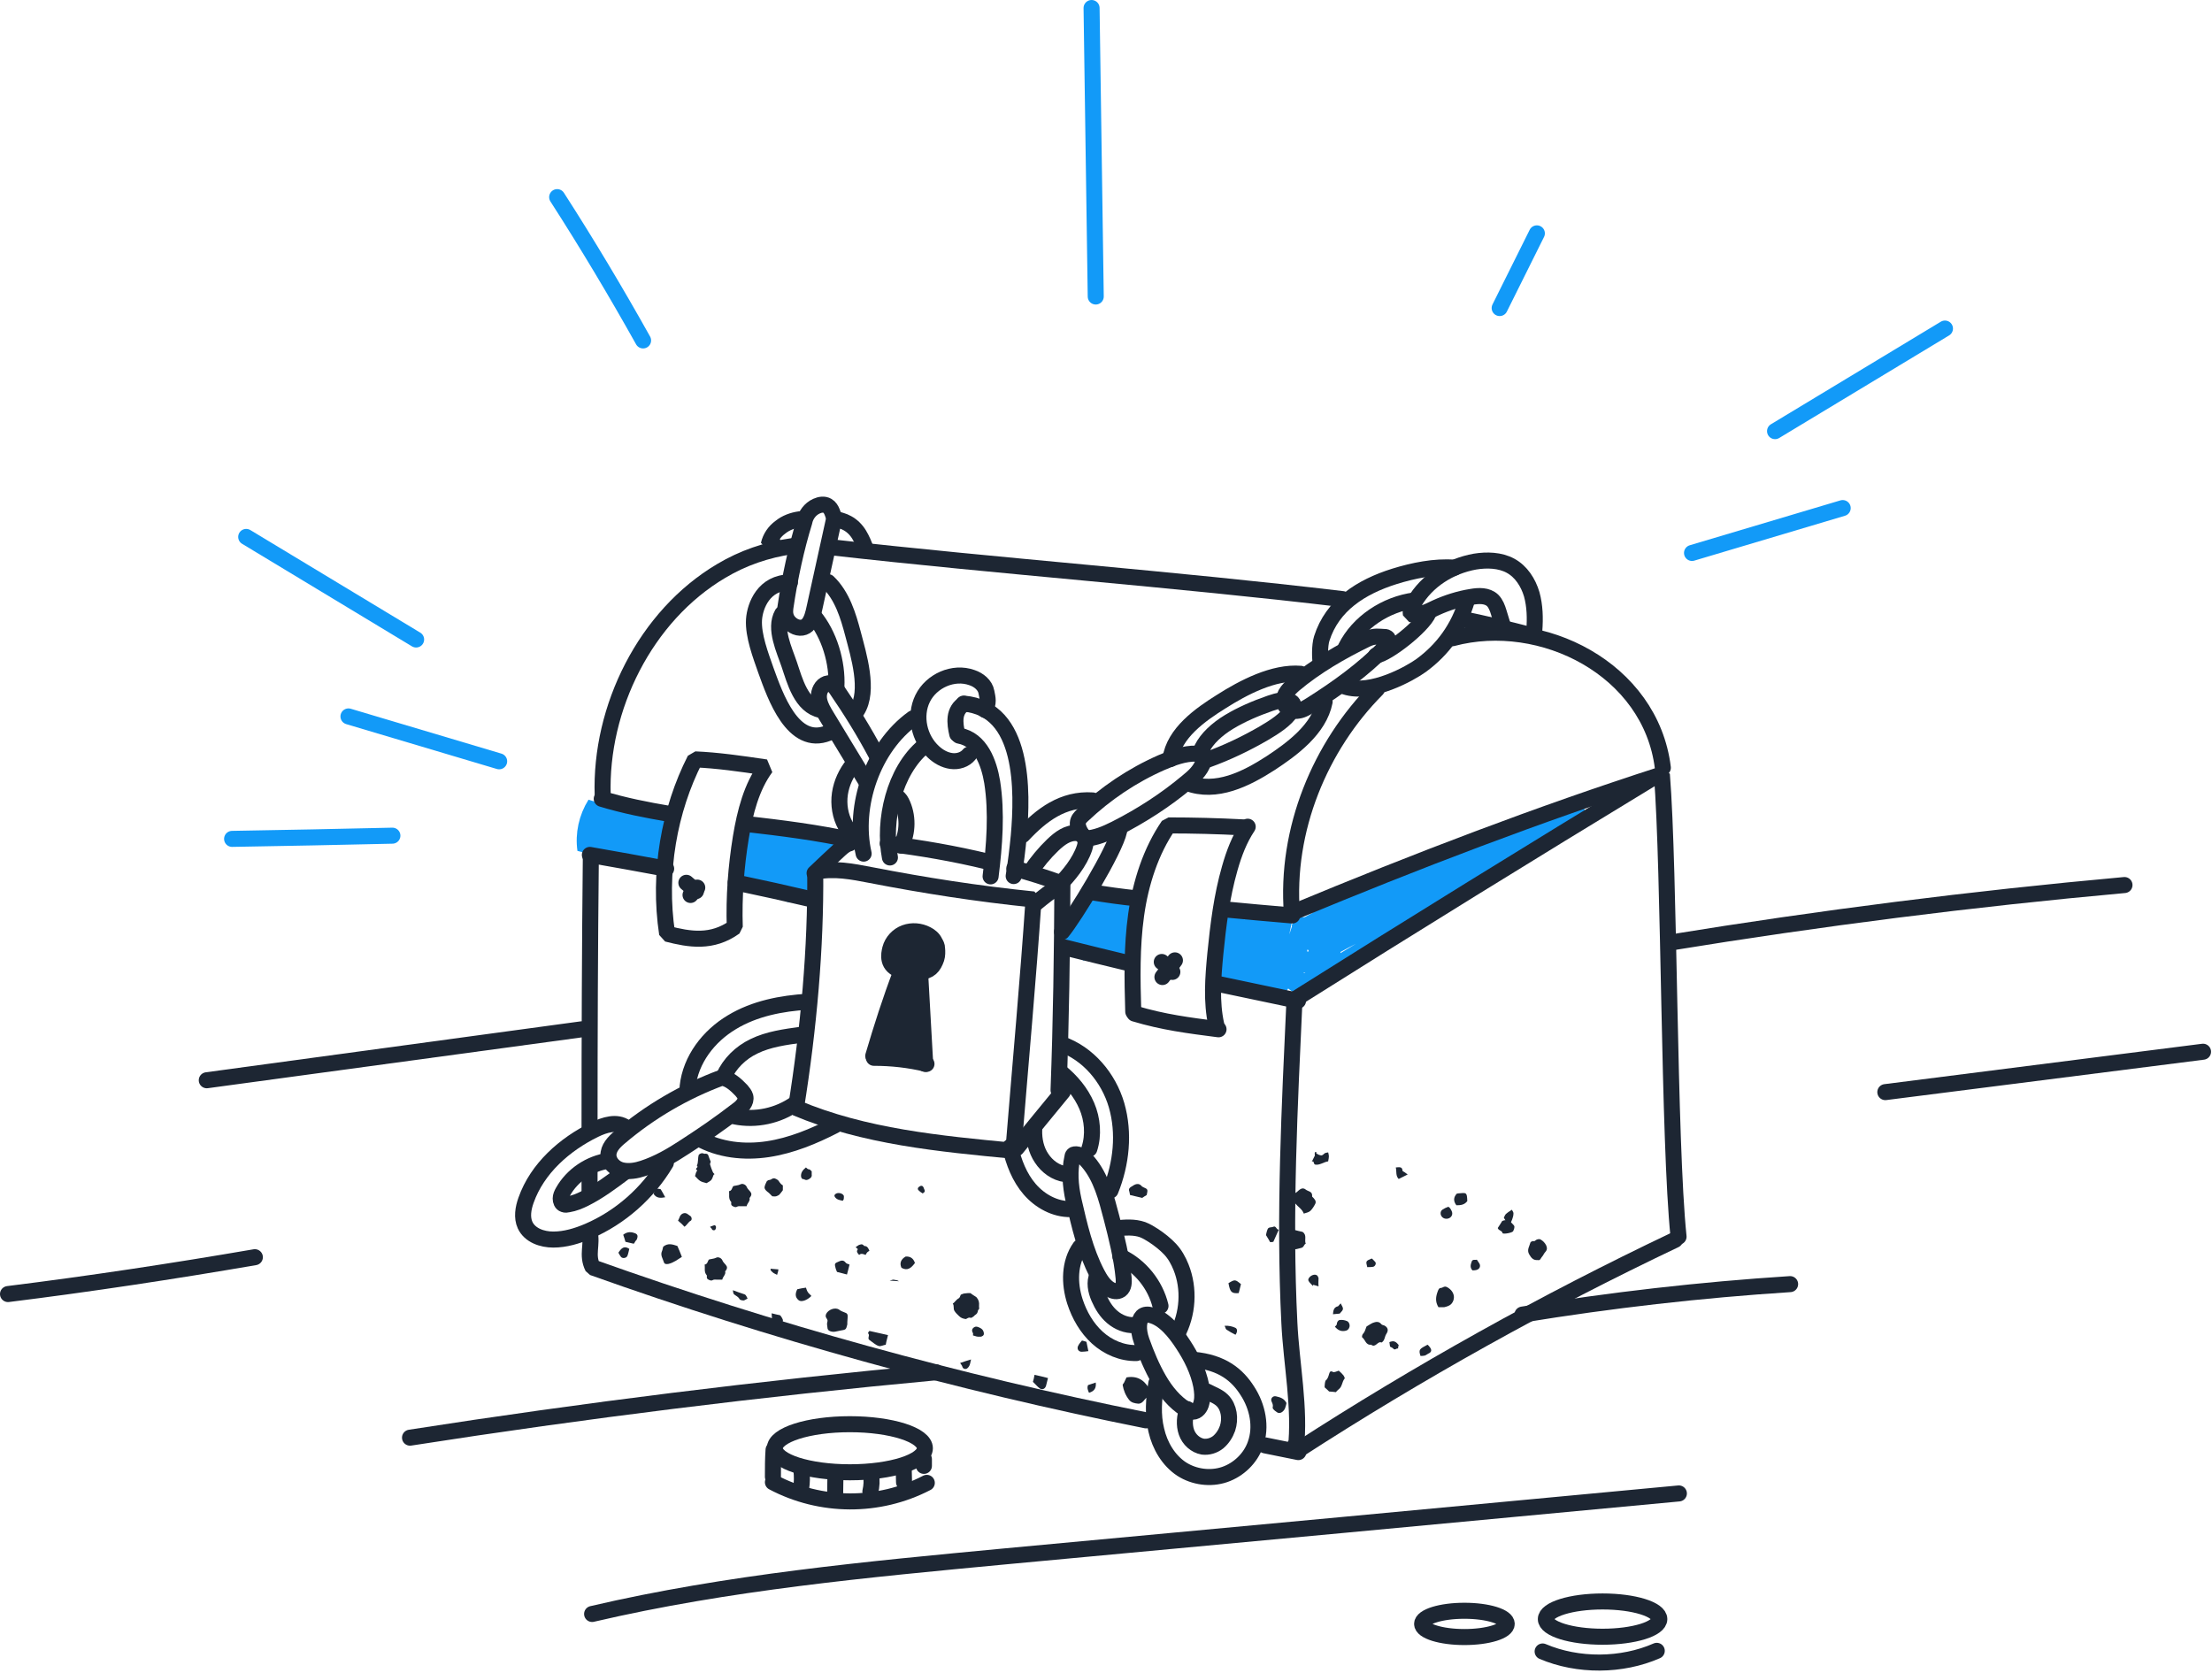 <?xml version="1.0" encoding="UTF-8"?>
<svg width="690px" height="522px" viewBox="0 0 690 522" version="1.1" xmlns="http://www.w3.org/2000/svg" xmlns:xlink="http://www.w3.org/1999/xlink">
    <!-- Generator: Sketch 61.2 (89653) - https://sketch.com -->
    <title>chest</title>
    <desc>Created with Sketch.</desc>
    <g id="features" stroke="none" stroke-width="1" fill="none" fill-rule="evenodd">
        <g id="export6" transform="translate(-772, -3475)">
            <g id="chest" transform="translate(774, 3477)">
                <g id="Vrstva_3" transform="translate(190, 357)" fill="#1D2633" fill-rule="nonzero">
                    <g id="Group">
                        <path d="M107.7,44.9 C108.2,44.7 108.6,44.5 109,44.5 C109.5,44.4 110.1,44.4 110.6,44.4 C110.8,44.4 111,44.6 111.1,44.7 C111.6,45.1 112.1,45.3 112.6,45.7 C113.3,46.5 113.5,47.3 113.4,48.3 C113.3,48.8 113.7,49.3 113.1,49.7 C112.9,50.7 112.8,50.8 112.1,51.3 C111.9,51.4 111.8,51.7 111.5,51.8 C111.3,52 110.9,52.2 110.7,52.1 C110.1,51.9 109.8,52.3 109.3,52.5 C108.5,52.4 107.8,52.2 107.2,51.6 C106.7,51.1 106.1,50.6 105.7,49.9 C105.3,49.2 105.7,48.3 105.2,47.7 C105.9,47.2 106.3,46.4 107.1,46 C107.4,45.7 107.4,45.7 107.7,44.9 Z" id="Path"></path>
                        <path d="M24.8,7.9 C25,7.4 25,6.7 25.5,6.2 C25.4,6.1 25.2,5.8 25.1,5.7 C25.2,5.3 25.9,5.1 25.4,4.7 C25.4,4.7 25.4,4.6 25.4,4.6 C25.9,3.5 25.6,2.3 26,1.2 C26.5,0.8 27,0.6 27.6,0.9 C27.7,1 27.9,0.9 28,0.9 C28.6,0.9 28.9,1.1 29,1.6 C29.2,2.2 29.4,2.7 29.7,3.4 C29.7,3.6 29.4,4 29.5,4.3 C29.7,5 30,5.8 30.3,6.5 C30.4,6.8 30.6,7 30.9,7.3 C30.9,7.3 30.7,7.4 30.6,7.5 C30,9.2 30,9.2 28.4,10.1 C26.4,9.6 26.3,9.5 24.8,7.9 Z" id="Path"></path>
                        <path d="M35.4,12.6 C36.4,12.5 36.3,11.4 36.8,11 C37.6,10.8 38.3,10.8 38.9,10.5 C39.3,10.3 39.6,10.3 39.9,10.4 C40.3,10.5 40.7,10.8 40.9,11.2 C41.1,11.8 41.6,12.2 42,12.7 C42.5,13.3 42.5,13.8 42,14.5 C42,14.6 41.8,14.6 41.8,14.7 C42.1,15.7 41.1,16.3 40.9,17.3 C40.3,17.3 39.7,17.3 39.1,17.3 C38.7,17.3 38.3,17.2 37.8,17.5 C37.5,17.7 37,17.5 36.6,17.3 C36.2,17.1 36,16.8 36.1,16.3 C36.1,16.2 36.1,16.1 36.1,16 C35.1,14.9 35.6,13.7 35.4,12.6 Z" id="Path"></path>
                        <path d="M27.8,35.5 C28.8,35.4 28.7,34.3 29.2,33.9 C30,33.7 30.7,33.7 31.3,33.4 C31.7,33.2 32,33.2 32.3,33.3 C32.7,33.4 33.1,33.7 33.3,34.1 C33.5,34.7 34,35.1 34.4,35.6 C34.9,36.2 34.9,36.7 34.4,37.4 C34.4,37.5 34.2,37.5 34.2,37.6 C34.5,38.6 33.5,39.2 33.3,40.2 C32.7,40.2 32.1,40.2 31.5,40.2 C31.1,40.2 30.7,40.1 30.2,40.4 C29.9,40.6 29.4,40.4 29,40.2 C28.6,40 28.4,39.7 28.5,39.2 C28.5,39.1 28.5,39 28.5,38.9 C27.5,37.8 28,36.6 27.8,35.5 Z" id="Path"></path>
                        <path d="M52.2,10.8 C52.2,11.3 52.2,11.8 52.2,12.3 C51.8,12.8 51.5,13.3 51.1,13.7 C50.8,13.9 50.5,14.1 50.1,14.2 C49.7,14.3 49.2,14.2 48.9,14.2 C48.5,13.8 48.1,13.4 47.8,13.1 C47.7,13 47.5,12.9 47.4,12.8 C46.9,12.4 46.4,11.9 46.5,11.3 C46.6,10.7 46.9,10.1 47.2,9.5 C47.3,9.4 47.5,9.3 47.6,9.2 C47.9,9.1 48.3,9.1 48.6,8.9 C49.4,8.3 50,8.7 50.6,9.1 C50.9,9.3 51.1,9.8 51.4,10.1 C51.6,10.4 51.9,10.6 52.2,10.8 Z" id="Path"></path>
                        <path d="M234.3,54.8 C235.2,54.3 235.9,53.7 236.8,53.5 C237.4,53.3 238.2,53.3 238.8,54 C239,54.3 239.4,54.4 239.8,54.5 C241,55.1 241.2,56.1 240.4,57.2 C240.2,57.5 240.1,57.9 240,58.2 C239.9,58.5 239.8,58.9 239.6,59.2 C239.4,59.5 239,59.9 238.9,59.8 C237.7,59.3 237.1,61.6 235.7,60.5 C234,60.7 233.9,58.9 232.9,58.2 C232.8,58.1 232.9,57.4 233.1,57.2 C233.7,56.6 233.9,55.8 234.2,55 C234.2,55 234.2,54.9 234.3,54.8 Z" id="Path"></path>
                        <path d="M159.4,70.7 C163.4,70 165.5,72.2 166.9,75 C167.1,75.3 166.9,76 166.7,76.2 C166.2,76.8 165.4,77.1 165,77.7 C164.5,78.4 163.9,78.9 163.1,78.9 C162,78.8 160.9,78.6 160.2,77.7 C159.1,76.3 158.5,74.8 158.2,73.1 C158.2,72.9 158.4,72.6 158.6,72.4 C158.8,71.9 159.1,71.4 159.4,70.7 Z" id="Path"></path>
                        <path d="M222.6,75.1 C222.3,74.8 221.9,74.4 221.2,73.8 C221.2,73.5 221.2,73 221.3,72.4 C221.4,72.1 221.4,71.7 221.6,71.6 C222.2,71.1 222.4,70.3 222.6,69.6 C222.8,69.1 222.9,68.5 223.8,69 C224.2,69.2 225,68.8 225.6,68.6 C226.2,69.1 226.7,69.6 227.1,70.1 C227.3,70.4 227.6,71 227.4,71.1 C226.6,72.1 226.7,73.6 225.6,74.4 C225.3,74.6 225,75 224.7,75.3 C224.2,75.2 223.6,75.2 222.6,75.1 Z" id="Path"></path>
                        <path d="M256.7,48.8 C255.6,47 255.9,45.4 256.5,43.8 C256.7,43.3 256.9,42.8 257.4,42.8 C258.1,42.8 258.5,42 259.5,42.6 C261.9,44 262,46.4 260.7,47.8 C260.1,48.4 259.3,48.6 258.5,48.8 C258,48.8 257.4,48.8 256.7,48.8 Z" id="Path"></path>
                        <path d="M287.7,34.1 C286.3,34.2 285.7,33.5 285,32.3 C284.2,30.9 285.1,29.8 285.4,28.6 C285.5,28.4 285.8,28.3 286,28.2 C286.2,28.1 286.6,28.3 286.8,28.1 C287.3,27.6 288.1,27.4 288.6,27.7 C289.3,28.1 289.9,28.7 290.3,29.5 C290.6,30.2 290.7,30.8 290.1,31.5 C289.6,32 289.4,32.7 288.9,33.2 C288.6,33.6 288.4,34.3 287.7,34.1 Z" id="Path"></path>
                        <path d="M72.3,54.2 C71.9,55.9 71.8,55.8 70.1,56.1 C69,56.3 68.1,56.7 67,56.3 C66.4,56.1 66.1,55.7 66.1,55.1 C66,54.5 65.9,53.9 66.1,53.3 C66.3,52.6 65.7,52.3 65.6,51.8 C65.5,51.5 65.6,51.2 65.7,50.9 C66.4,49.5 68.6,48.7 69.8,49.6 C70.3,50 70.9,50.2 71.4,50.4 C72.3,50.7 72.5,51 72.4,52.1 C72.3,53 72.3,53.9 72.3,54.2 Z" id="Path"></path>
                        <path d="M19.5,21.8 C19.7,21.4 19.9,21 20,20.7 C20.3,19.7 21.6,18.9 22.7,19.9 C22.9,20.1 23.2,20.2 23.4,20.4 C23.8,20.7 23.9,21.5 23.5,21.8 C22.7,22.2 22.3,23.2 21.5,23.7 C20.9,23 20.2,22.4 19.5,21.8 Z" id="Path"></path>
                        <path d="M214.7,19.6 C214.2,18.2 212.9,17.5 212,16.4 C212,15.5 212,14.6 211.9,13.3 C212,13.2 212.2,13.1 212.5,12.9 C213.3,12.2 214.2,11.2 215.3,12.1 C216,12.7 217.4,12.6 217.3,14.1 C217.3,14.2 217.3,14.3 217.3,14.3 C217.9,14.9 218.7,15.6 218.3,16.5 C217.9,17.3 217.4,18.1 216.8,18.7 C216.3,19.2 215.6,19.3 214.7,19.6 Z" id="Path"></path>
                        <path d="M209.2,30 C209,29.7 208.9,29.6 208.9,29.5 C208.7,28.6 208.5,27.6 208.3,26.8 C209.5,26.1 210.6,25.5 211.8,24.7 C212.5,24.9 213.4,25.1 214.3,25.3 C215.8,26.3 214.8,27.8 215.3,29 C214.7,29.2 214.8,30.1 213.9,30.3 C212.9,30.5 212.1,31 211,30.5 C210.4,30.2 209.7,30.1 209.2,30 Z" id="Path"></path>
                        <path d="M59.4,5.2 C59.7,5.4 59.9,5.8 60.4,5.8 C60.7,5.8 60.9,6.2 61.2,6.4 C61.2,6.8 61.2,7.1 61.2,7.4 C61.3,7.9 61.1,8.3 60.7,8.6 C60.3,8.9 59.8,9.2 59.3,9.1 C59,9 58.7,8.8 58.3,8.8 C58.2,8.8 58,8.4 57.9,8.2 C57.7,6.9 58.4,6 59.4,5.2 Z" id="Path"></path>
                        <path d="M85,57.5 C84.8,58.4 84.5,59.3 84.3,60.5 C83.6,60.6 82.7,61.1 82.1,60.9 C81.1,60.6 80.2,59.7 79.3,59.1 C78.4,58.6 79.4,57.7 78.9,57.1 C78.6,56.7 79,56.5 79.2,56.2" id="Path"></path>
                        <path d="M74.9,30.1 C75.2,29.9 75.5,29.6 75.9,29.4 C76.5,29.2 76.9,29 77.4,29.5 C77.5,29.6 77.5,29.7 77.6,29.7 C78.6,29.7 78.9,30.5 79.2,31.2 C78.9,31.4 78.7,31.5 78.5,31.7 C78.3,31.9 78.2,32.2 78,32.5 C77.3,32.2 76.6,31.9 76,32.5 C75.5,31.9 75,31.5 75.6,30.7 C75.4,30.5 75.2,30.3 74.9,30.1 Z" id="Path"></path>
                        <path d="M19.3,29.7 C19.8,30.8 20.2,31.8 20.7,33.1 C19.4,33.9 18.2,34.9 16.5,35.3 C15.9,35.4 15.3,35.4 15.1,34.8 C14.8,33.7 13.9,32.6 14.5,31.3 C14.7,30.9 14.7,30.4 14.9,29.9 C16.4,28.7 17.8,29.2 19.3,29.7 Z" id="Path"></path>
                        <path d="M275.2,24.1 C275.7,23.4 276.2,22.5 276.6,21.9 C278.2,21.2 279.1,22 279.9,22.9 C280.1,23.1 280.4,23.4 280.4,23.7 C280.4,24.2 280.2,24.7 280,25.1 C279.7,25.6 276.9,26.1 276.7,25.7 C276.5,24.8 275.5,25 275.2,24.1 Z" id="Path"></path>
                        <path d="M15.5,14.5 C14,14.8 12.8,14.8 11.9,13.5 C12.3,11.9 12.6,11.6 14.1,12 C14.5,12.7 15,13.5 15.5,14.5 Z" id="Path"></path>
                        <path d="M217.2,3.4 C217.5,2.8 217.8,2.2 218.1,1.6 C218.2,1.4 218.1,1.2 218.1,1 C218.1,0.8 218.1,0.4 218.3,0.4 C218.8,0.2 218.5,0.7 218.6,0.8 C219,1.1 219.4,1.3 219.9,1.4 C220.5,1.6 220.8,1.1 221.2,0.8 C221.5,0.6 221.9,0.6 222.3,0.5 C222.6,1.7 222.6,1.7 222.3,3.3 C220.9,3.5 219.6,4.6 218.2,4.3 C217.6,4 218,3 217.2,3.4 Z" id="Path"></path>
                        <path d="M165.7,13.8 C165.2,14.1 164.7,14.4 164.3,14.7 C163.1,14.4 161.8,14.1 160.5,13.8 C160.4,13.5 160.4,13.1 160.3,12.8 C160,12.1 160.2,11.6 160.9,11.2 C162.1,10.4 163.2,9.8 164.3,11.2 C164.3,11.2 164.5,11.2 164.5,11.3 C166.1,12 166.1,12 165.7,13.8 Z" id="Path"></path>
                        <path d="M262.3,17 C261.3,15.7 261.4,14.5 262.4,13.4 C262.5,13.4 262.6,13.3 262.8,13.3 C265.4,13.1 265.6,12.8 265.7,15.7 C264.8,16.9 263.6,17 262.3,17 Z" id="Path"></path>
                        <path d="M224.4,54.9 C224.7,54.6 225,54.3 225,54.1 C225,53.4 225.5,52.8 225.9,52.8 C226.6,52.7 227.4,52.8 228.1,53.1 C228.8,53.3 229.2,54.4 228.9,55.1 C228.7,55.7 228.3,56.1 227.5,56.2 C226.2,56.4 225.3,55.9 224.4,54.9 Z" id="Path"></path>
                        <path d="M209.3,78.7 C209.2,79.1 209.1,79.7 208.9,80.2 C208.6,81.1 207.7,81.9 206.9,81.8 C206.4,81.8 204.8,80.5 205,80.1 C205.2,79.3 204.9,78.8 204.6,78.1 C204.3,77.2 205.1,76.4 206,76.6 C207.4,76.9 208.6,77.3 209.3,78.7 Z" id="Path"></path>
                        <path d="M70.9,15.6 C70,15.4 69.1,15.3 68.5,14.5 C68.2,14.1 68.2,13.8 68.6,13.5 C69.3,12.9 70.8,13.2 71.2,14 C71.3,14.3 71.2,14.7 71.2,15 C71.2,15.2 71,15.4 70.9,15.6 Z" id="Path"></path>
                        <path d="M259.4,21.2 C258.4,21.3 257.6,20.7 257.4,19.8 C257.3,19.2 257.5,18.7 257.9,18.4 C258.5,18 259.1,17.7 259.7,17.5 C260.1,17.4 260.9,18.6 261,19.4 C261.1,20.3 260.4,21.1 259.4,21.2 Z" id="Path"></path>
                        <path d="M134.9,70.9 C134.7,71.8 134.5,72.5 134.3,73.3 C134,74.3 133.1,74.7 132.3,74.1 C131.5,73.5 130.9,72.7 130.2,72.1 C130.4,71.4 130.6,70.7 130.7,69.9 C132.1,70.2 133.4,70.5 134.9,70.9 Z" id="Path"></path>
                        <path d="M73,35.5 C72.7,36.6 72.5,37.6 72.2,38.6 C71.2,38.3 70.2,38.1 69.1,37.8 C69,37.5 68.8,37.2 68.7,36.8 C68.6,36.1 68,35.2 69.1,34.8 C69.9,34.5 70.9,33.7 71.8,34.9 C72,35.2 72.5,35.3 73,35.5 Z" id="Path"></path>
                        <path d="M61.1,45.3 C59.7,46.7 57.9,47.3 57.1,46.6 C55.9,45.6 56.1,44.4 56.7,43.2 C57.6,43 58.5,42.8 59.4,42.7 C59.6,43.2 59.7,43.7 60,44.1 C60.2,44.5 60.7,44.8 61.1,45.3 Z" id="Path"></path>
                        <path d="M202.9,26.3 C203,25.9 203.1,25.2 203.4,24.5 C203.7,23.7 204.6,24 205.2,23.7 C206.1,23.3 206.1,24.7 206.9,24.6 C206.3,25.9 205.8,27.1 205.2,28.4 C204.9,28.5 204.5,28.5 204.2,28.5 C203.9,27.9 203.5,27.3 202.9,26.3 Z" id="Path"></path>
                        <path d="M93.4,35 C92.3,36.5 91.1,37.6 89.2,36.5 C88.5,35 89.1,33.8 90.5,33 C91.9,32.9 92.9,33.5 93.4,35 Z" id="Path"></path>
                        <path d="M253.3,60.5 C253.5,60.7 253.7,60.8 253.8,61 C254.7,62 254.7,62.8 253.5,63.3 C253.1,63.5 252.8,63.8 252.4,63.9 C252,64 251.5,64 251.1,64 C250.4,61.9 250.9,61.8 253.3,60.5 Z" id="Path"></path>
                        <path d="M219.3,42.3 C218.6,42.1 218.1,41.9 217.6,41.8 C217.6,41.9 217.6,42.1 217.6,42.2 C217.4,42 217.1,41.7 216.9,41.5 C216.1,40.7 215.9,40.3 216.3,39.7 C216.8,38.9 218,38.4 218.7,38.8 C219,38.9 219.2,39.4 219.3,39.7 C219.3,40.4 219.2,41.2 219.3,42.3 Z" id="Path"></path>
                        <path d="M278.8,23.5 C278,22.4 277.6,21.7 277.1,20.9 C277.6,19.7 277.6,19.7 279.6,18.4 C279.8,18.8 280.1,19.1 280.1,19.5 C280.1,20.8 279.5,21.9 278.8,23.5 Z" id="Path"></path>
                        <path d="M5.7,29 C4.8,28.8 4,28.6 3.1,28.4 C2.9,27.7 2.7,27 2.4,26.2 C3.4,25.4 4.5,25.2 5.7,25.6 C6.8,25.9 7.1,26.4 6.7,27.5 C6.6,27.8 6.4,28 6.2,28.2 C6.1,28.5 5.9,28.7 5.7,29 Z" id="Path"></path>
                        <path d="M195.1,41.6 C194.9,42.5 194.6,43.5 194.4,44.4 C192.1,44.6 191.7,44 191.2,41.3 C193.2,40.1 193.3,40.1 195.1,41.6 Z" id="Path"></path>
                        <path d="M243.4,5.2 C244.5,5.1 245.4,4.9 245.5,6.2 C245.5,6.4 245.8,6.5 246,6.6 C246.3,6.8 246.6,7 247.1,7.4 C246,7.9 245.2,8.4 244.3,8.8 C243.3,7.8 243.7,6.5 243.4,5.2 Z" id="Path"></path>
                        <path d="M267.3,37.3 C266.4,36.3 266.8,35.4 267.1,34.5 C267.4,33.8 268.1,34.1 268.7,34 C268.9,34.3 269.1,34.6 269.3,34.9 C270,35.8 269.7,36.9 268.5,37.2 C268.2,37.3 267.8,37.3 267.3,37.3 Z" id="Path"></path>
                        <path d="M85.5,40.5 C86,40.4 86.4,40.2 86.7,40.2 C87.3,40.3 88.1,40.4 88.4,40.7" id="Path"></path>
                        <path d="M95.8,13.3 C95.3,13 94.9,12.7 94.6,12.4 C94.2,12.1 94.2,11.6 94.6,11.3 C95.2,10.8 95.7,10.8 96,11.3 C96.2,11.6 96.2,11.9 96.4,12.2 C96.6,12.8 96.3,13 95.8,13.3 Z" id="Path"></path>
                        <path d="M226.2,47.6 C227.2,49.4 227.2,49.4 225.9,50.8 C225.1,50.9 224.5,50.9 223.8,51 C223.9,49.9 224,48.8 225.4,48.5 C225.6,48.3 225.9,47.9 226.2,47.6 Z" id="Path"></path>
                        <path d="M111.5,57.6 C111.5,57.3 111.6,57.1 111.5,56.9 C111.1,56.2 111.1,55.6 111.8,55.1 C112.5,54.6 113.2,55 113.8,55.3 C114.2,55.5 114.6,55.9 114.7,56.2 C114.9,56.6 115,57.2 114.8,57.5 C114.6,57.8 114,58.1 113.6,58 C112.9,58.1 112.2,57.8 111.5,57.6 Z" id="Path"></path>
                        <path d="M48.7,50.7 C49.7,51 50.5,51.1 51.3,51.3 C51.4,51.4 51.5,51.5 51.6,51.6 C52,52.3 52.6,52.9 51.9,53.7 C51.5,54.2 49.9,54.1 49.3,53.6 C49,53.4 48.9,52.9 48.9,52.6 C48.7,52.1 48.8,51.5 48.7,50.7 Z" id="Path"></path>
                        <path d="M50.4,38.7 C49.9,38.4 49.4,38.3 49,37.9 C48.7,37.6 48.2,37.3 48.4,36.8 C49.1,36.9 49.9,36.9 50.8,37 C50.8,37.5 50.6,38 50.4,38.7 Z" id="Path"></path>
                        <path d="M145.5,59.2 C145.9,59.3 146.4,59.4 146.9,59.6 C147.1,60.5 147.3,61.5 147.5,62.5 C146.7,62.6 146.1,62.7 145.4,62.7 C144.3,62.7 143.8,61.6 144.4,60.7 C144.7,60.1 145.1,59.7 145.5,59.2 Z" id="Path"></path>
                        <path d="M235.9,33.6 C236.3,34 236.7,34.3 237,34.7 C237.4,35.2 236.9,36.1 236.3,36.2 C235.7,36.3 235.1,36.3 234.5,36.3 C234,34.4 234,34.4 235.9,33.6 Z" id="Path"></path>
                        <path d="M214,75.1 C213.9,76.4 213,76.8 212.2,77 C211.7,77.1 211,77 210.6,76.3 C210.2,75.6 210.5,75 210.8,74.5 C211.1,74 211.8,73.8 212.5,74.2 C212.9,74.4 213.4,74.8 214,75.1 Z" id="Path"></path>
                        <path d="M4.3,30.6 C4.1,31.3 4,32.1 3.7,32.8 C3.4,33.5 2.2,33.7 1.7,33.1 C1.4,32.7 1.1,32.2 0.9,31.8 C1.8,30.4 2.7,29.5 4.3,30.6 Z" id="Path"></path>
                        <path d="M241.6,61.1 C241.5,60.6 241.5,60.2 241.4,59.7 C241.7,59.6 241.8,59.5 242,59.5 C243.1,59.2 243.7,59.9 244.3,60.6 C244.2,61 244.1,61.3 244.1,61.7 C243.6,61.5 243.1,62.4 242.6,61.7 C242.3,61.4 241.9,61.3 241.6,61.1 Z" id="Path"></path>
                        <path d="M36.6,43.5 C38,44 39,44.4 40,44.7 C40.6,44.9 40.6,44.9 41.2,46.1 C40.8,46.3 40.4,46.6 40,46.7 C39.6,46.7 38.9,46.6 38.7,46.3 C38.3,45.5 37.6,45.3 37,44.8 C36.7,44.6 36.7,44 36.6,43.5 Z" id="Path"></path>
                        <path d="M193.4,57.4 C192.4,56.9 191.5,56.4 190.6,55.8 C190.3,55.6 190.3,55.2 190,54.6 C191.3,54.5 192.4,54.8 193.3,55.2 C194,55.5 194.1,56.4 193.4,57.4 Z" id="Path"></path>
                        <path d="M29.5,23.7 C30.1,23.5 30.5,23.3 30.9,23.2 C31.4,23.4 31.4,23.8 31.3,24.2 C31.2,24.6 31,24.8 30.7,24.8 C30.4,24.8 30.1,24.7 30,24.3 C29.8,24.1 29.6,23.9 29.5,23.7 Z" id="Path"></path>
                        <path d="M107.5,66.2 C108.6,65.8 109.6,65.5 110.9,65.1 C110.7,66 110.6,66.6 110.4,67 C110.2,67.4 109.9,67.8 109.5,68 C109,68.2 108.4,68 108.2,67.4 C108.1,67 107.9,66.8 107.5,66.2 Z" id="Path"></path>
                        <path d="M147.4,73.1 C148.2,72.8 149,72.6 149.8,72.3 C150,74 149.4,75 147.7,75.5 C147.4,74.8 147,74 147.4,73.1 Z" id="Path"></path>
                    </g>
                </g>
                <g id="Vrstva_5" stroke-linecap="round" stroke-linejoin="bevel" stroke-width="5">
                    <path d="M417.8,200 C421.7,192.2 430.2,186.5 439.3,185.3" id="Path" stroke="#1D2633"></path>
                    <path d="M443.6,189.2 C441.8,193.4 430.8,202 427.2,202.5" id="Path" stroke="#1D2633"></path>
                    <path d="M321.2,279.7 C323.4,277.9 325.7,276 329.4,273.7 C329.3,295.2 329,316.7 328.2,338.1" id="Path" stroke="#1D2633"></path>
                    <path d="M334.6,282.3 C334,287.6 332.2,288.2 332.6,293.6 C334.8,288 337.2,282.8 337.5,276.7 C336.6,283.2 335.2,288.7 335.2,295.3 C337.3,294.6 338.1,291.8 338.5,289.4 C339.4,285 340.3,280.6 341.1,276.2 C340.4,281 339.9,285.9 339.5,290.7 C339.4,292.5 339.3,294.6 340.5,295.8 C342.6,290.2 344,284.2 345.3,278.3 C344.6,283.7 344.2,289.2 344.1,294.6 C345.2,294.2 345.7,292.7 346,291.5 C347.2,287 348.5,282.5 349.7,278 C349.2,283.6 348.7,289.1 348.2,294.7" id="Path" stroke="#129AF8"></path>
                    <path d="M381.4,288.1 C380.9,293.1 380.9,298.2 381.4,303.2 C383.7,296.9 383.7,290 383.7,283.3 C381.9,289.7 380.9,296.4 380.7,303.1 C381.2,303.7 382.2,303.5 382.8,303.1 C383.4,302.6 383.7,301.9 384,301.2 C386.4,295.2 387.9,288.9 389.3,282.6 C388.4,289 387.5,295.4 386.6,301.7 C386.5,302.5 386.4,303.4 387.1,303.9 C388.5,303.4 389.1,301.9 389.6,300.5 C391.6,294.7 393.2,288.7 394.3,282.6 C393.9,290.7 390.9,298.8 391.9,306.8 C396.7,300.3 396.4,291.5 398.8,283.8 C397.1,291.7 395.7,299.6 394.6,307.6 C396.4,307.8 397.5,305.7 398.1,304 C400.2,297.5 402.3,291.1 404.4,284.6 C404.7,288 404,291.3 403.2,294.6 C402.3,298.3 401.5,302 400.6,305.7 C401.7,305.1 402.5,303.9 402.5,302.6" id="Path" stroke="#129AF8"></path>
                    <path d="M403.9,305.6 C420,295.9 436.2,286.2 452.3,276.6 C451.1,276.1 449.7,276.6 448.5,277.1 C434.3,282.7 420.6,289.4 407.4,297 C420.3,289.7 433.2,282.4 446.1,275.1 C446.1,274.1 444.6,274 443.6,274.3 C429.9,278.4 416.9,284.5 405.1,292.5 C416.8,286.4 428.6,280.4 440.3,274.3 C427.6,279.1 414.8,283.8 402.1,288.6 C412,283 422.1,277.8 432.4,273.2 C422.9,277.1 413.3,281.1 405.3,287.4 C407.7,288 410.2,288.6 411.9,290.3 C413.7,292 414.4,295.1 412.8,296.9 C411.1,298.8 408.2,298.4 405.8,297.9 C419.8,290.2 433.6,281.9 447,273.1 C439.9,275.4 432.8,277.6 425.7,279.9 C432.7,275.6 439.8,271.7 447.1,268.1 C439.8,269.7 432.7,272.3 426.2,276 C434.2,272.2 442.4,268.8 450.8,265.9 C446,268.1 441.3,270.4 436.6,272.9 C434.6,273.9 432.5,275.2 431.9,277.3 C450.8,269.2 469.6,261.1 488.5,253 C475.5,261.6 461.3,268.5 447.3,275.3 C457.6,269 468.3,263.3 479.3,258.2 C471,263.4 462.5,268.4 453.8,273.1 C465.4,263.9 479.1,257.8 492.6,251.9 C474.7,257.5 456.8,263.1 439.8,270.9 C444.4,268.4 449.2,266.5 454.2,265.1 C455.5,264.7 457.4,264.7 457.8,266 C440.8,277.3 422.9,287.4 404.3,296 C404.9,296.9 406.5,296.9 407.2,296 C406.4,297.7 405.5,299.3 404.7,301 C404.8,300.2 404.8,299.6 403.9,305.6 Z" id="Path" stroke="#129AF8"></path>
                    <path d="M233.9,258.4 C232.5,262.6 231.3,266.9 230.5,271.2 C231.4,270.9 231.7,269.8 231.9,268.9 C232.9,264.6 233.4,260.1 233.5,255.7 C231.3,260.8 230.5,266.5 231.3,272 C231.7,272.1 232.1,272.3 232.5,272.4 C235.4,267.7 236.3,262 237.2,256.5 C235.5,261.3 234.2,266.2 233.5,271.2 C233.3,272.3 233.3,273.5 234.1,274.2 C237.1,268.6 239.5,262.6 241.2,256.4 C240,262.5 237,268.3 236.7,274.5 C237.9,274.8 238.9,273.4 239.4,272.3 C241.4,267.8 242.9,263.1 243.7,258.3 C241.8,262.7 240.6,267.3 239.9,272.1 C239.8,273 239.8,274.1 240.5,274.6 C241.9,273.8 242.7,272.3 243.5,270.9 C245.5,267.2 247,263.3 248.2,259.3 C245.9,264.3 244.4,269.6 243.7,275.1 C243.6,275.8 243.7,276.8 244.4,277 C245.1,277.2 245.7,276.4 246.1,275.8 C247.9,272.3 249.7,268.5 249,264.6 C247.3,268.3 246.5,272.3 246.5,276.4 C248.3,273.9 249.4,270.9 249.5,267.9 C248.8,270.3 248.8,272.9 249.4,275.3 C250,272 250.6,268.6 251.2,265.3 C250.2,267.9 249.6,270.6 249.4,273.3 C250.4,268.5 251,263 248,259.2 C250,261 252.8,261.7 255.4,261.1 C254.9,260.6 254.3,260.2 253.8,259.7 C254.3,259.7 254.7,260.2 254.7,260.7 C254.7,261.2 254.5,261.7 254.3,262.1 C253.6,263.6 252.8,265 251.8,266.3 C253.4,264.8 255,263.3 256.6,261.8 C256.6,262.5 256.2,263.1 255.6,263.5 C255.9,263.4 256.2,263.2 256.4,262.9" id="Path" stroke="#129AF8"></path>
                    <path d="M185.6,249.3 C183.5,252.4 181.7,255.7 180.4,259.1 C182.4,256 183.5,252.5 183.7,248.8 C181,253.1 179.9,258.2 180.6,263.1 C183.3,259.4 184.2,254.8 185,250.3 C183.8,253.9 183.2,257.7 183.2,261.4 C183.2,262.1 183.5,263 184.2,262.9 C186.4,258.2 188,253.3 189,248.2 C187.9,252.9 187.1,257.6 186.7,262.4 C187.9,262.4 188.6,261.1 188.9,259.9 C189.7,256.9 190.6,253.9 191.4,250.9 C190.1,255 189.6,259.4 189.7,263.7 C191.6,259.9 193,255.8 193.8,251.6 C193.2,254.8 192.5,257.9 191.9,261.1 C191.7,262.1 191.5,263.3 192,264.2 C193.1,263.6 193.7,262.4 194.1,261.2 C195.2,258 196.2,254.6 196.8,251.3 C195.8,255.7 195.3,260.2 195.2,264.7 C197.4,260.9 198.6,256.7 199.8,252.5 C199,257 198.2,261.5 197.5,266 C198.2,266.1 198.6,265.3 198.9,264.6 C200.2,260.7 201.5,256.8 202.8,252.8 C202.1,257.1 201.5,261.4 201.1,265.7 C202.7,261.5 204,257.3 205.1,253 C203.4,257 202.5,261.3 202.4,265.6 C202.6,265.2 202.8,264.8 203,264.4" id="Path" stroke="#129AF8"></path>
                    <path d="M186,246.1 C185.1,218.9 199.3,190.1 223,176.1 C229.7,172.1 237.2,169.5 245,168.4" id="Path" stroke="#1D2633"></path>
                    <path d="M453.6,191 C460.9,192.5 468.1,194.2 475.4,196.1" id="Path" stroke="#1D2633"></path>
                    <path d="M257,168.7 C309.8,174.7 364,178.6 416.8,184.9" id="Path" stroke="#1D2633"></path>
                    <path d="M230.4,255 C241.7,256.3 253.1,257.7 264.3,260.2" id="Path" stroke="#1D2633"></path>
                    <path d="M185.7,247.2 C192.6,249.3 199.7,250.7 206.8,251.9" id="Path" stroke="#1D2633"></path>
                    <path d="M379,281.6 C386.4,282.3 393.8,283 401.1,283.6" id="Path" stroke="#1D2633"></path>
                    <path d="M338.2,276.3 C343.1,277.1 348,277.8 353,278.3" id="Path" stroke="#1D2633"></path>
                    <path d="M227.5,273.3 C235.6,275 243.7,276.8 251.8,278.7" id="Path" stroke="#1D2633"></path>
                    <path d="M182,264.7 C189.9,266.1 197.9,267.5 205.8,269" id="Path" stroke="#1D2633"></path>
                    <path d="M213.4,277.2 C214.1,276.4 214.8,275.6 215.5,274.9" id="Path" stroke="#1D2633"></path>
                    <path d="M212.1,273.4 C213.1,274.3 214.1,275.1 215.1,276" id="Path" stroke="#1D2633"></path>
                    <path d="M377.7,304.9 C386.1,306.7 394.5,308.4 402.9,310.2" id="Path" stroke="#1D2633"></path>
                    <path d="M329.8,293.5 C336.9,295.3 344,297 351,298.7" id="Path" stroke="#1D2633"></path>
                    <path d="M314.1,357 C291.1,354.8 267.6,352.6 246.3,343.6 C250.3,318.7 252.5,293.7 252.3,270 C258,268.7 264,269.9 269.7,271 C286.2,274.2 302.7,276.8 320.4,278.6 C318.7,303.7 316.4,328.8 314.1,357 Z" id="Path" stroke="#1D2633"></path>
                    <path d="M315.1,356.2 C319.9,350.3 324.7,344.4 329.5,338.6 C329.6,338.5 329.7,338.3 329.6,338.2 C329.5,338.1 329.3,338.3 329.4,338.3" id="Path" stroke="#1D2633"></path>
                    <path d="M252.1,270.4 C254.7,267.9 257.3,265.5 260,263 C260.9,262.2 261.8,261.4 263,261.1" id="Path" stroke="#1D2633"></path>
                    <path d="M314.4,268.9 C319.4,270.3 324.3,271.8 329.2,273.6" id="Path" stroke="#1D2633"></path>
                    <path d="M274.9,261.2 C285.4,262.5 295.8,264.3 306.1,266.8" id="Path" stroke="#1D2633"></path>
                    <path d="M284.9,301.2 C288,301 289.2,299.6 290.1,297 C290.4,296.1 290.4,294.8 290.3,293.9 C290.3,293.1 290,292.6 289.6,291.9 C289.1,290.8 288.1,290 287.1,289.5 C285,288.4 282.5,288.2 280.3,289 C278.1,289.8 276.3,291.7 275.7,294 C275.3,295.6 274.4,299.5 279.3,300.8" id="Path" stroke="#1D2633"></path>
                    <path d="M270.6,328 C276.1,328 281.6,328.6 287,329.9" id="Path" stroke="#1D2633"></path>
                    <path d="M279.1,301.2 C275.8,309.8 273,318.6 270.4,327.4" id="Path" stroke="#1D2633"></path>
                    <path d="M285,301.3 C285.5,310.8 286.1,320.3 286.6,329.8 C286.6,329.9 286.6,330.1 286.6,330.1 C286.6,330.1 286.6,329.8 286.6,329.9" id="Path" stroke="#1D2633"></path>
                    <path d="M298.6,217.5 C317.6,219.1 317,244.9 315.8,258.7 C315.4,262.9 314.9,267.1 314.2,271.3" id="Path" stroke="#1D2633"></path>
                    <path d="M267.4,264.3 C264,249.4 270.3,231.1 282.8,222.1" id="Path" stroke="#1D2633"></path>
                    <path d="M297.2,227.5 C303.9,228.7 306.5,236 307.5,242 C309,251.6 308.2,261.7 307,271.4" id="Path" stroke="#1D2633"></path>
                    <path d="M275.6,265.5 C273.4,254 276.9,238.5 286.2,230.8" id="Path" stroke="#1D2633"></path>
                    <path d="M305.3,219.5 C306.5,217.2 306.1,215.9 305.7,213.9 C305.3,211.7 303.3,210.1 301.2,209.4 C295.4,207.3 288.5,210.4 285.8,215.9 C283.1,221.4 284.7,228.5 289.2,232.6 C290.7,234 292.6,235.1 294.7,235.4 C296.8,235.7 299,235 300.3,233.4" id="Path" stroke="#1D2633"></path>
                    <path d="M351.5,313.6 C351.2,303.5 351,293.4 352.4,283.4 C353.8,273.4 357,263.5 362.5,255.5 C370.2,255.5 377.9,255.7 385.6,256.1" id="Path" stroke="#1D2633"></path>
                    <path d="M387.2,255.9 C384.6,259.8 382.9,264.3 381.6,268.9 C379.1,277.6 378,286.6 377.1,295.6 C376.4,303 375.8,310.5 377.4,317.7" id="Path" stroke="#1D2633"></path>
                    <path d="M351.9,314.2 C360.9,316.9 368.8,317.9 378.1,319.1" id="Path" stroke="#1D2633"></path>
                    <path d="M360.6,302.8 C361.9,301.1 363.2,299.3 364.5,297.6" id="Path" stroke="#1D2633"></path>
                    <path d="M360.4,298.1 C361.6,299 362.7,300 363.7,301.2" id="Path" stroke="#1D2633"></path>
                    <path d="M227.2,287.2 C226.9,277.8 227.6,268.4 229.1,259.2 C230.4,251.4 232.4,243.5 236.9,237.4 C228.8,236.2 221.8,235.2 214.8,234.9 C206.8,250.6 203.2,270.2 206.1,289.3 C213.1,291.1 220.1,292.3 227.2,287.2 Z" id="Path" stroke="#1D2633"></path>
                    <path d="M392.6,448.9 C396.1,449.6 399.5,450.3 403,451" id="Path" stroke="#1D2633"></path>
                    <path d="M181.9,382.2 C182.9,386.4 180.9,389.4 182.9,393.4 C238.9,413.4 296.9,429.4 355.5,441.1" id="Path" stroke="#1D2633"></path>
                    <path d="M181.9,362.2 C181.9,364.8 181.9,367.3 181.9,369.9" id="Path" stroke="#1D2633"></path>
                    <path d="M182.3,265.5 C182,293.6 181.9,321.6 181.9,349.7" id="Path" stroke="#1D2633"></path>
                    <path d="M319.4,270 C321.4,267 323.8,264.1 326.4,261.6 C328.5,259.6 331.1,257.6 334,257.9 C334.8,258 335.7,258.3 336.1,259 C336.8,260.1 336.7,261.3 336.3,262.5 C334.8,267 331.3,271.2 328.4,274.1" id="Path" stroke="#1D2633"></path>
                    <path d="M347.1,257.2 C345.8,263.4 333.1,284.1 329.3,288.7" id="Path" stroke="#1D2633"></path>
                    <path d="M317,258.5 C322.9,252.2 329.6,247.1 338.8,247.7" id="Path" stroke="#1D2633"></path>
                    <path d="M424.3,197.4 C416.3,201.3 408.5,205.8 401.7,211.5 C400.7,212.4 399.7,213.3 399.1,214.4 C398.5,215.6 398.3,217 399,218.2 C399.8,219.5 401.5,220 403,219.7 C404.5,219.5 405.8,218.6 407.1,217.8 C415.3,212.6 423.2,206.9 430,200 C430.4,199.6 430.9,199.1 431.1,198.5 C431.3,197.9 431.1,197.2 430.6,196.9 C430.3,196.7 430,196.7 429.6,196.7 C428.3,196.7 426.8,196.2 424.3,197.4 Z" id="Path" stroke="#1D2633"></path>
                    <path d="M455.6,185.2 C453,194 448,200.7 441.3,205.6 C438,208 425.8,214.9 417.6,212.2" id="Path" stroke="#1D2633"></path>
                    <path d="M410,204.9 C409.7,203.6 409.6,199.4 410.3,197.2 C413.6,186.8 422.5,181.1 433,177.8 C438.8,176 445.6,174.6 451.7,175.1" id="Path" stroke="#1D2633"></path>
                    <path d="M336.4,259.6 C339.7,259.5 342.9,258.1 345.9,256.6 C354,252.5 361.6,247.6 368.5,241.8 C370.5,240.2 372.5,238.3 373.3,235.9 C373.5,235.3 373.6,234.5 373.3,233.9 C372.9,233.3 372,233.1 371.2,233.1 C367.4,233 363.8,234.4 360.3,235.9 C351.2,239.9 342.9,245.5 335.7,252.3 C334.3,253.6 332.9,255.1 336.4,259.6 Z" id="Path" stroke="#1D2633"></path>
                    <path d="M411.2,216.9 C409.5,225.5 401,231.7 394.3,236.1 C386.7,241 377.4,245.7 368.4,242.3" id="Path" stroke="#1D2633"></path>
                    <path d="M363.1,234.8 C364.2,226.7 372.5,220.9 378.9,216.9 C385.8,212.5 395.3,207.5 403.7,208.2" id="Path" stroke="#1D2633"></path>
                    <path d="M373,231.4 C374.5,228.4 377.6,225.5 381.4,223.2 C385.2,220.9 389.6,219 394.2,217.4 C395.4,217 396.6,216.6 397.9,216.5 C399.2,216.4 400.5,216.6 401.1,217.2 C401.8,217.9 401.4,218.9 400.8,219.8 C399.1,222.5 395.7,224.7 392.3,226.7 C386.8,229.9 380.8,232.8 374.4,235.1" id="Path" stroke="#1D2633"></path>
                    <path d="M451.1,197.1 C478.9,189.7 512.9,206.7 516.7,237.5" id="Path" stroke="#1D2633"></path>
                    <path d="M401,283.1 C398.9,256.7 409.9,230.7 427.5,213" id="Path" stroke="#1D2633"></path>
                    <path d="M298.8,217.6 C297.2,218.4 296.3,220.1 296.1,221.8 C295.9,223.5 296.2,225.3 296.6,227" id="Path" stroke="#1D2633"></path>
                    <path d="M402.1,448.6 C402,449.1 402,449.6 402.2,450.1 C403.7,437.5 400.8,423.4 400.2,410.7 C398.5,376.7 400.3,342.8 401.8,309.8 C438.6,286.6 475.7,263.7 512.9,241.1" id="Path" stroke="#1D2633"></path>
                    <path d="M401.6,282.5 C439.6,266.7 477.9,252 516.4,239.6 C518.8,269.4 518.5,354.1 521.6,383.8" id="Path" stroke="#1D2633"></path>
                    <path d="M403,450.3 C440.4,426.1 479.7,404.2 520.5,384.8" id="Path" stroke="#1D2633"></path>
                    <path d="M182.7,501.5 C225.1,491.6 268.6,487.6 311.9,483.5 C381.8,477 451.8,470.5 521.7,463.9" id="Path" stroke="#1D2633"></path>
                    <path d="M125.9,446.5 C180.4,438 235.1,431.2 290,426.1" id="Path" stroke="#1D2633"></path>
                    <path d="M472.9,408.1 C500.5,403.6 528.4,400.4 556.4,398.6" id="Path" stroke="#1D2633"></path>
                    <path d="M586.1,338.7 C619.1,334.5 652.2,330.3 685.2,326.1" id="Path" stroke="#1D2633"></path>
                    <path d="M518.7,292.1 C565.9,284.4 613.2,278.4 660.7,274.1" id="Path" stroke="#1D2633"></path>
                    <path d="M62.5,335 C101.5,329.7 140.5,324.4 179.5,319.1" id="Path" stroke="#1D2633"></path>
                    <path d="M0.5,401.7 C26.2,398.5 51.9,394.6 77.5,390.2" id="Path" stroke="#1D2633"></path>
                    <path d="M198.6,104.2 C190.1,89 181.2,74.1 171.8,59.5" id="Path" stroke="#129AF8"></path>
                    <path d="M127.8,197.5 C110.1,186.8 92.5,176.2 74.8,165.5" id="Path" stroke="#129AF8"></path>
                    <path d="M153.7,235.5 C138,230.8 122.4,226.2 106.7,221.5" id="Path" stroke="#129AF8"></path>
                    <path d="M551.7,132.5 C569.4,121.8 587,111.2 604.7,100.5" id="Path" stroke="#129AF8"></path>
                    <path d="M525.8,170.5 C541.5,165.8 557.1,161.2 572.8,156.5" id="Path" stroke="#129AF8"></path>
                    <path d="M70.4,259.7 C87.2,259.4 103.9,259.1 120.4,258.7" id="Path" stroke="#129AF8"></path>
                    <path d="M339.8,90.5 C339.4,60.5 338.9,30.5 338.5,0.5" id="Path" stroke="#129AF8"></path>
                    <path d="M465.8,94.1 C469.7,86.3 473.5,78.6 477.4,70.8" id="Path" stroke="#129AF8"></path>
                    <path d="M223.1,334.2 C211.5,338.5 200.7,344.8 191.3,352.8 C189.5,354.3 187.7,356.2 187.8,358.5 C187.9,360.7 189.8,362.6 192,363.1 C194.2,363.6 196.5,363.2 198.6,362.5 C203.2,361 207.5,358.5 211.6,355.8 C217.2,352.2 222.7,348.4 228,344.3 C229.4,343.3 230.9,341.8 230.5,340.1 C230.3,339.4 229.8,338.8 229.3,338.2 C227.6,336.4 225.4,334.4 223.1,334.2 Z" id="Path" stroke="#1D2633"></path>
                    <path d="M223.8,333.8 C225.6,329.8 229,326.4 233.2,324.4 C237.7,322.2 242.9,321.5 248,320.8" id="Path" stroke="#1D2633"></path>
                    <path d="M227.3,346.3 C233.8,347.6 240.7,346.1 246.1,342.3" id="Path" stroke="#1D2633"></path>
                    <path d="M212.5,337 C213.4,328.5 219.1,321.2 226.3,316.9 C233.4,312.6 241.8,311 250,310.5" id="Path" stroke="#1D2633"></path>
                    <path d="M215.9,353.1 C222.4,356.8 230.2,357.6 237.5,356.5 C244.8,355.4 251.8,352.5 258.4,349.1" id="Path" stroke="#1D2633"></path>
                    <path d="M193.2,349.7 C190.4,347.7 186.6,348.9 183.5,350.4 C174.1,355 165.6,362.5 162.1,372.4 C161.2,374.9 160.7,377.8 161.8,380.2 C163.3,383.4 167.1,384.7 170.6,384.7 C174.3,384.7 178,383.6 181.5,382.1 C191.5,377.8 200.1,370.2 205.7,360.8" id="Path" stroke="#1D2633"></path>
                    <path d="M187.9,360.1 C182,360.9 176.5,364.6 173.6,369.8 C173.2,370.5 172.9,371.2 172.9,371.9 C172.9,372.7 173.2,373.5 173.9,373.7 C174.3,373.9 174.8,373.8 175.3,373.7 C177.1,373.4 178.8,372.7 180.4,371.9 C184.8,369.7 188.8,366.7 192.8,363.7" id="Path" stroke="#1D2633"></path>
                    <path d="M332.9,372.5 C334.7,380.3 336.5,388.2 340.2,395.3 C341.2,397.2 342.4,399.1 344.2,400.2 C345.2,400.8 346.5,401.1 347.5,400.4 C348.6,399.6 348.6,398 348.5,396.7 C347.9,390.3 346.3,384 344.7,377.8 C343.1,371.7 341.5,365.3 337.4,360.5 C336.4,359.3 335.2,358.2 333.7,358.1 C333.4,358.1 333,358.1 332.8,358.3 C332.6,358.5 332.5,358.8 332.5,359.1 C331.6,363.3 331.8,367.5 332.9,372.5 Z" id="Path" stroke="#1D2633"></path>
                    <path d="M354.1,416.3 C355.6,420.5 357.3,424.6 359.5,428.4 C361.7,432.2 364.5,435.5 367.7,437.5 C368.5,438 369.3,438.4 370.1,438.4 C371.4,438.4 372.5,437.1 372.8,435.5 C373.2,433.9 373,432.1 372.7,430.3 C371.8,425.7 369.6,421.3 367.1,417.5 C364.4,413.3 361,409.3 357.1,408.3 C356.1,408 355,408 354.3,408.7 C353.2,409.8 352.8,412.6 354.1,416.3 Z" id="Path" stroke="#1D2633"></path>
                    <path d="M340.3,395.8 C339.3,398 339.8,400.6 340.8,402.9 C341.8,405.2 343.1,407.3 345,408.9 C346.9,410.5 349.3,411.5 351.8,411.4" id="Path" stroke="#1D2633"></path>
                    <path d="M347.5,390 C353.7,392.9 358.4,398.8 360,405.4" id="Path" stroke="#1D2633"></path>
                    <path d="M334.9,387.1 C331.5,391.9 331.5,398.4 333.3,404 C334.7,408.3 337,412.3 340.3,415.3 C343.6,418.3 348,420.2 352.5,420.1" id="Path" stroke="#1D2633"></path>
                    <path d="M346.2,381.2 C349,380.9 351.8,380.7 354.4,381.6 C355.7,382.1 356.8,382.8 357.9,383.5 C359.7,384.7 361.5,386.1 363,387.7 C364.5,389.3 365.6,391.3 366.4,393.3 C369.1,400 368.6,408 365.1,414.4" id="Path" stroke="#1D2633"></path>
                    <path d="M320.6,350.5 C320.5,353.6 321.2,356.8 322.9,359.3 C324.6,361.9 327.3,363.9 330.4,364.3" id="Path" stroke="#1D2633"></path>
                    <path d="M328.6,332.3 C332.2,335.2 335.2,338.8 337,343 C338.8,347.2 339.2,352.1 337.8,356.4" id="Path" stroke="#1D2633"></path>
                    <path d="M313.1,355.8 C314.2,360.6 316,365.3 319.2,369 C322.4,372.7 327.1,375.3 332,375.2" id="Path" stroke="#1D2633"></path>
                    <path d="M329,323.7 C337.4,326.6 343.8,334.2 346.3,342.8 C348.8,351.5 347.8,361 344.4,369.4" id="Path" stroke="#1D2633"></path>
                    <path d="M358.7,429.5 C357.9,434.4 357.5,439.4 358.7,444.2 C359.8,449 362.5,453.6 366.6,456.3 C370.5,458.8 375.6,459.5 380,458 C384.4,456.5 388.1,452.9 389.6,448.6 C391.6,443.1 390.3,436.8 387.1,431.9 C384,427 379.3,423 370.3,422.2" id="Path" stroke="#1D2633"></path>
                    <path d="M368.4,437.6 C367.5,439.8 367.3,442.5 368.1,444.8 C368.9,447.1 370.9,448.9 373.2,449.3 C374.9,449.5 376.6,449 378,447.9 C379.3,446.8 380.3,445.3 380.9,443.6 C381.9,440.6 381.4,437 379.3,434.9 C378,433.6 376.2,433 374.5,432.1" id="Path" stroke="#1D2633"></path>
                    <path d="M268.3,242 C264.1,235.1 260,228.3 255.8,221.4 C254.9,219.9 254,218.4 253.6,216.7 C253.2,215 253.5,213.1 254.8,211.9 C255.4,211.4 256.2,211 257,211.2 C257.7,211.4 258.2,212.1 258.7,212.7 C263.3,219.4 267.6,226.3 271.4,233.5" id="Path" stroke="#1D2633"></path>
                    <path d="M258,160.7 C256,169.6 254.1,178.6 252.1,187.5 C251.7,189.4 251.2,191.4 250.2,192.6 C249.2,193.9 247.4,194.3 245.5,193.2 C244.6,192.7 243.6,191.7 243.2,190.5 C242.8,189.4 242.9,188.4 243,187.5 C244.4,178 246.4,168.9 248.9,160.8 C249.3,158.7 250.7,156.8 252.7,155.9 C253.8,155.4 255.1,155.2 256.1,155.8 C256.8,156.2 257.3,157 257.6,157.8 C257.9,158.6 258.3,159.5 258,160.7 Z" id="Path" stroke="#1D2633"></path>
                    <path d="M239,167.2 C238.7,167.5 238.3,167.8 237.8,167.9 C238.3,165.7 239.6,163.8 241.4,162.5 C243.1,161.1 245.3,160.3 247.5,160" id="Path" stroke="#1D2633"></path>
                    <path d="M258.5,159.8 C259.8,160.3 261.1,160.5 262.3,161.2 C263.8,162 265.1,163.3 266,164.8 C266.9,166.3 267.6,167.9 268.1,169.5" id="Path" stroke="#1D2633"></path>
                    <path d="M251.8,190.1 C256.7,195.9 259.3,204.7 258.9,212.3" id="Path" stroke="#1D2633"></path>
                    <path d="M254.1,219.5 C247.9,218.3 245.9,210.3 244.2,205.3 C242.7,200.8 239.4,194.1 242,189.5" id="Path" stroke="#1D2633"></path>
                    <path d="M256.3,179.6 C260.7,183.8 262.6,190.1 264.1,195.8 C265.8,202.3 269.3,213.5 265.3,219.7" id="Path" stroke="#1D2633"></path>
                    <path d="M256.3,226.7 C245.3,231.1 239.8,215.1 236.9,207.1 C235.3,202.5 232.9,196.3 233.2,191.3 C233.5,186.9 236.3,179.7 244.4,179.7" id="Path" stroke="#1D2633"></path>
                    <ellipse id="Oval" stroke="#1D2633" cx="497.9" cy="503.1" rx="17.7" ry="5.5"></ellipse>
                    <path d="M479.2,513.2 C490.2,517.9 503.9,517.8 514.8,513" id="Path" stroke="#1D2633"></path>
                    <ellipse id="Oval" stroke="#1D2633" cx="454.8" cy="504.6" rx="13.2" ry="4.1"></ellipse>
                    <ellipse id="Oval" stroke="#1D2633" cx="263.1" cy="449.8" rx="23.4" ry="7.5"></ellipse>
                    <path d="M239.1,460.4 C254,468.3 272.1,468.4 287.1,460.6" id="Path" stroke="#1D2633"></path>
                    <path d="M239.3,450.3 C239.1,453.1 239.1,455.9 239.1,458.7" id="Path" stroke="#1D2633"></path>
                    <path d="M248,456.7 C248.2,458.6 248.2,460.4 247.9,462.3" id="Path" stroke="#1D2633"></path>
                    <path d="M258.6,458.2 C258.6,460.5 258.5,462.8 258.5,465.1" id="Path" stroke="#1D2633"></path>
                    <path d="M269.7,458.1 C270,459.8 269.9,461.6 269.5,463.3" id="Path" stroke="#1D2633"></path>
                    <path d="M279.9,456.1 C279.9,457.5 280,458.9 280,460.4" id="Path" stroke="#1D2633"></path>
                    <path d="M286.2,453.2 C286.2,453.9 286.2,454.6 286.2,455.3" id="Path" stroke="#1D2633"></path>
                    <path d="M280,296.1 C282.3,295.2 284,293.1 284.6,290.7 C282.8,289.9 280.5,290.8 279.7,292.6 C278.9,294.4 279.7,296.7 281.5,297.5 C283.2,298.3 285.6,297.6 286.5,295.9 C286.8,295.3 287,294.5 286.7,293.8 C286.4,293 285.7,292.5 284.9,292.3 C283.3,291.9 281.5,293 281.1,294.6 C280.7,296.2 281.7,298 283.3,298.4 C284.9,298.8 286.7,297.9 287.2,296.3 C287.8,294.4 285.7,292.1 283.9,293 C282.7,293.6 282.3,295.2 283.1,296.3 C283.9,297.3 285.6,297.4 286.5,296.5 C287.4,295.6 287.2,293.9 286.1,293.2 C285.8,295.7 284.4,298 283.2,300.2 C280.9,304.5 279.2,309.1 278.3,313.9 C280.4,310.5 281.6,306.5 281.6,302.4 C278.5,308.6 276.5,315.3 275.8,322.2 C277.8,316.6 279.7,310.9 281.7,305.3 C279.3,311.7 277,318.1 274.6,324.5 C276.2,319.9 277.8,315.2 279.4,310.6 C278,315.8 276.1,320.9 273.9,325.8 C274.9,326.5 276.3,326.1 277.2,325.2 C278,324.3 278.4,323.1 278.7,321.9 C279.7,318.3 280.7,314.6 281.7,311 C279.6,316.1 278.3,321.6 277.8,327.1 C278.6,327.2 279.1,326.2 279.3,325.4 C280.7,320.2 281.8,314.9 282.6,309.6 C281.5,316.1 280.9,322.7 281.1,329.3 C281.8,323.3 282.5,317.4 283.1,311.4 C283.2,316.6 283.3,321.9 283.5,327.1 C283.8,320.6 283.2,314.2 282.6,307.7 C282.8,314.3 283,320.9 283.2,327.5 C283.3,327 283.4,326.4 283.6,325.9" id="Path" stroke="#1D2633"></path>
                    <path d="M476.6,194.7 C476.9,190.9 476.8,187 475.8,183.4 C474.7,179.7 472.5,176.3 469.2,174.5 C465.9,172.7 461.8,172.6 458.1,173.2 C450.3,174.6 443.1,179.1 439.1,186 C438.3,187 437.9,188.3 438.1,189.6 C440.8,190.2 443.4,188.8 445.9,187.6 C449.4,186 453.2,184.8 457,184.2 C459.3,183.8 461.9,183.7 463.6,185.3 C464.6,186.3 465.1,187.7 465.5,189 C466,190.6 466.5,192.2 467,193.9" id="Path" stroke="#1D2633"></path>
                    <path d="M264,236.6 C262,239.1 260.5,242.2 260,245.6 C259.5,249 260.1,252.6 261.7,255.5 C262.6,257 263.7,258.2 264.8,259.4" id="Path" stroke="#1D2633"></path>
                    <path d="M277.3,246.6 C278.1,246.5 278.8,247.4 279.2,248.2 C281.3,252.3 281.3,257.7 279.1,261.8" id="Path" stroke="#1D2633"></path>
                </g>
            </g>
        </g>
    </g>
</svg>